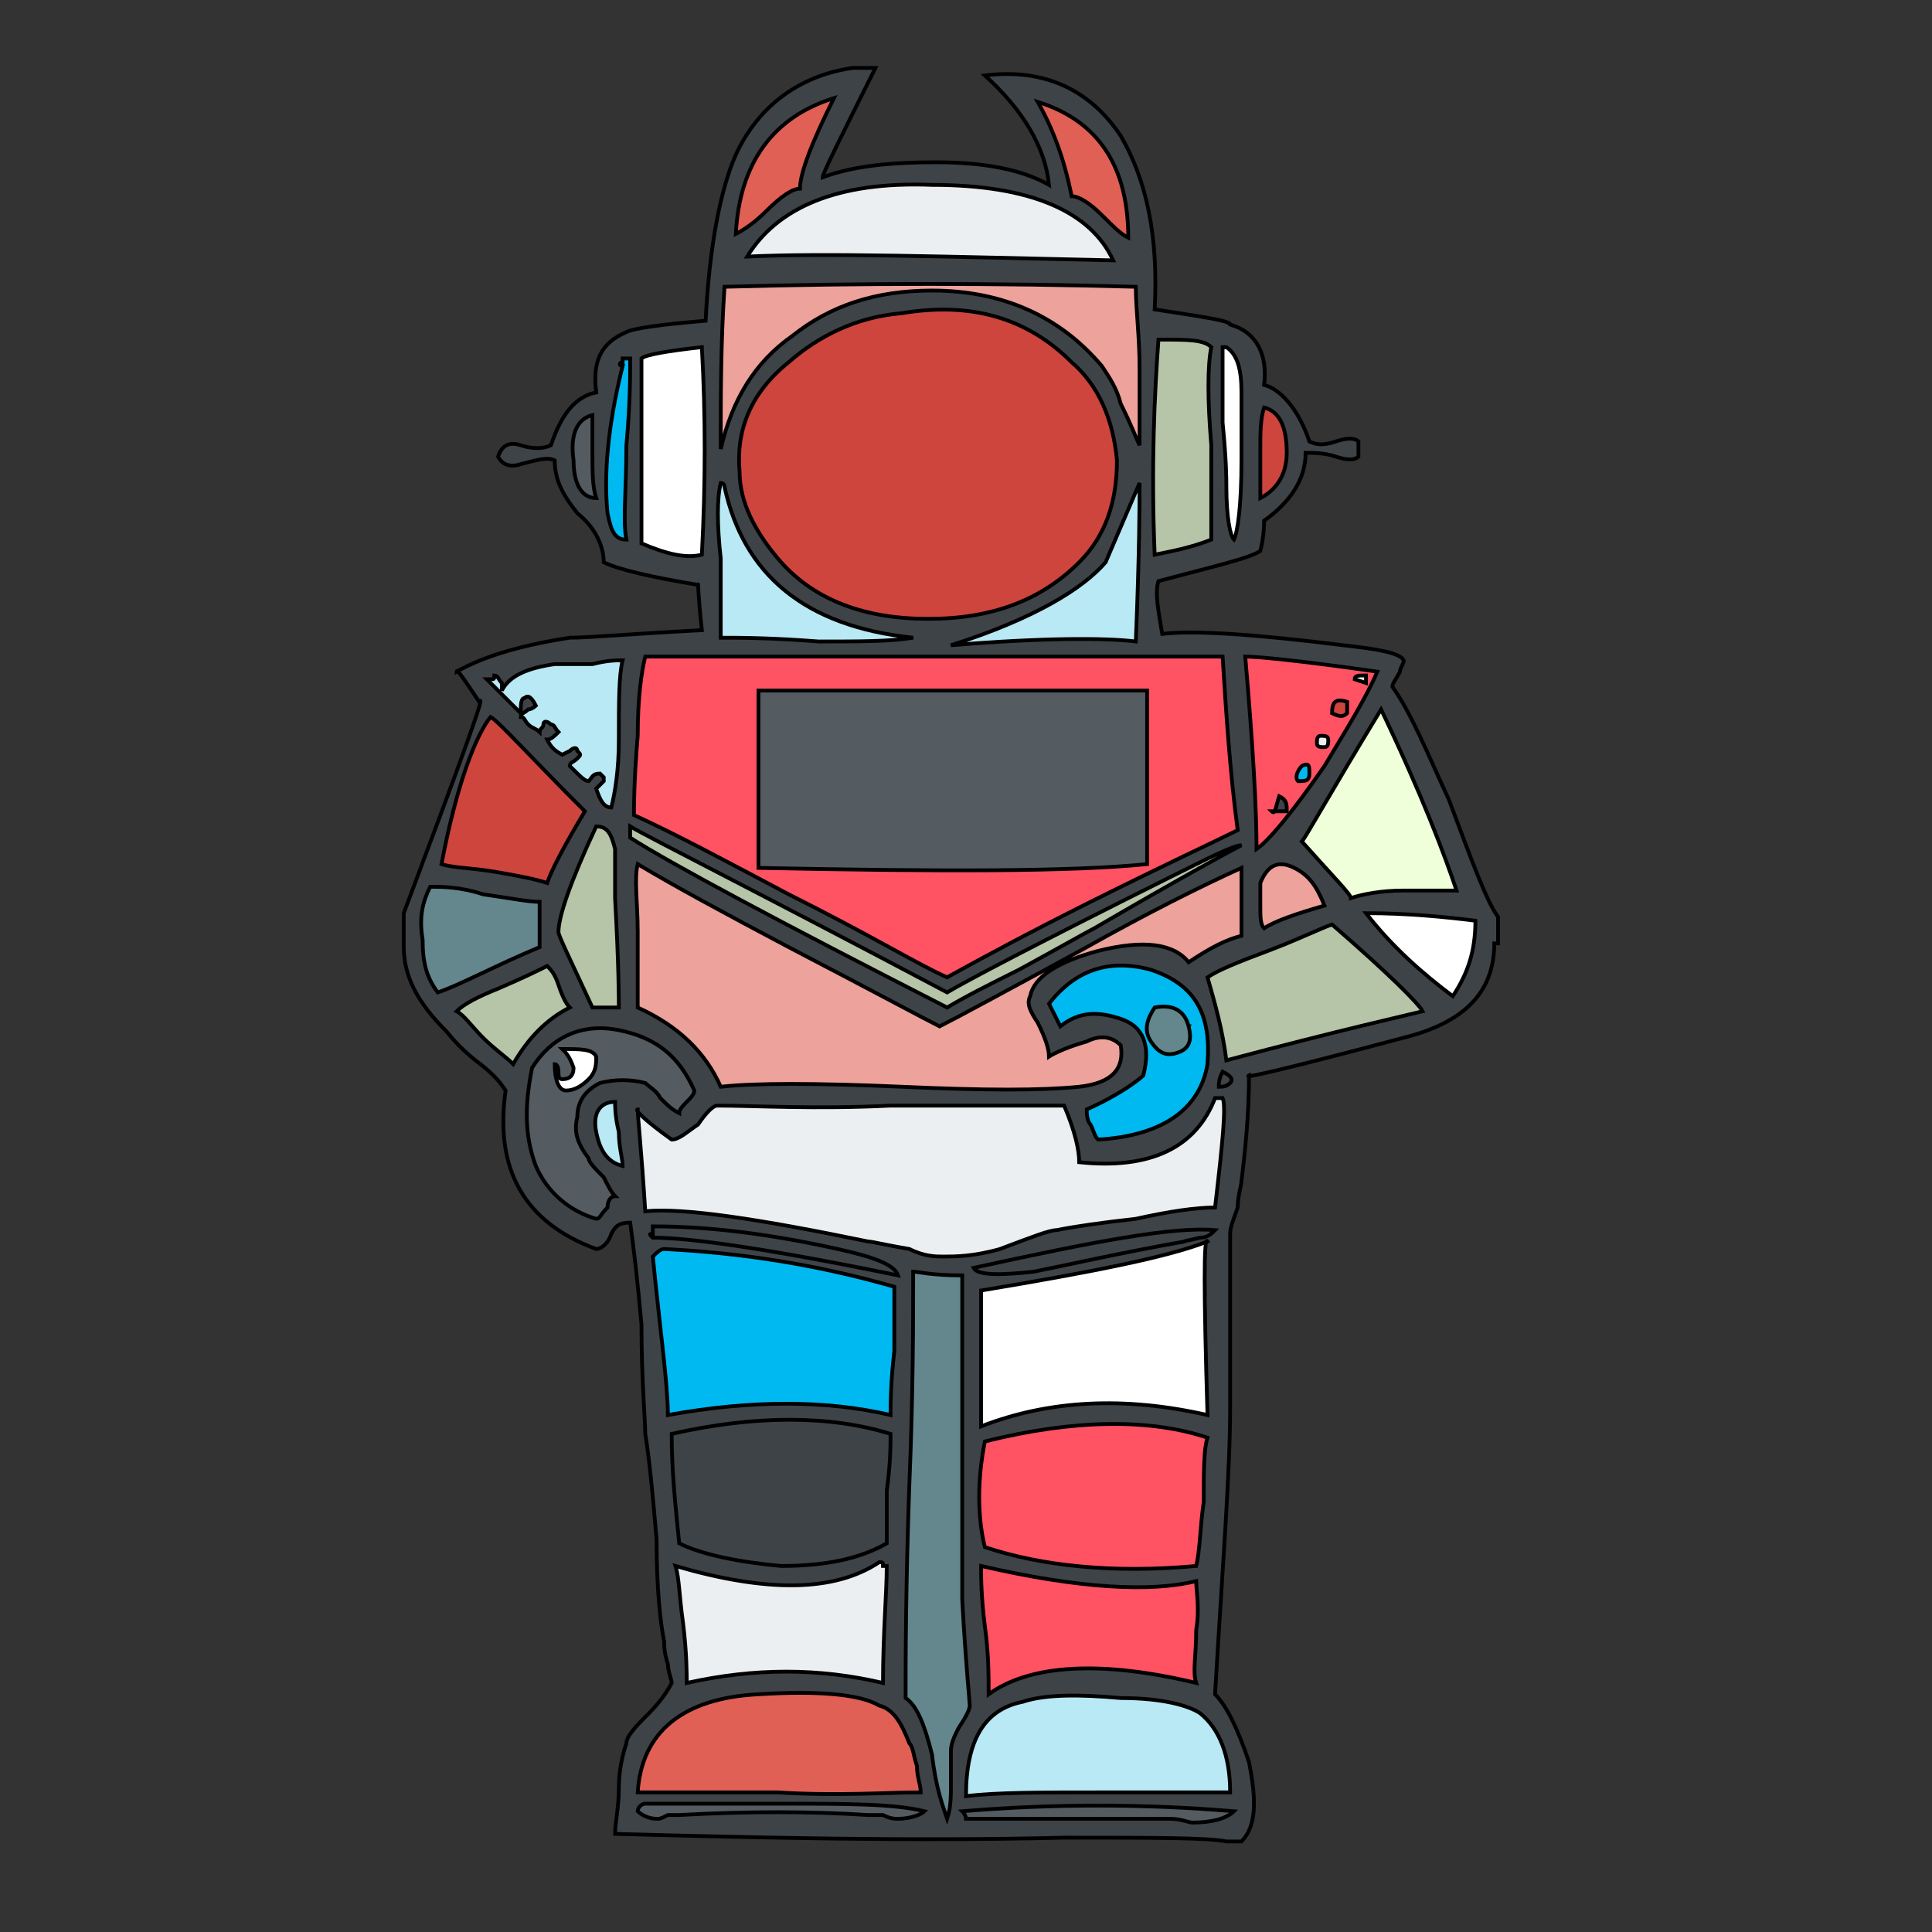 <svg id="th_rob_robot-63" width="100%" height="100%" xmlns="http://www.w3.org/2000/svg" version="1.1" xmlns:xlink="http://www.w3.org/1999/xlink" xmlns:svgjs="http://svgjs.com/svgjs" preserveAspectRatio="xMidYMin slice" data-uid="rob_robot-63" data-keyword="rob_robot-63" viewBox="0 0 512 512" data-colors="[&quot;#3e4347&quot;,&quot;#ffffff&quot;,&quot;#b6c4a7&quot;,&quot;#3e4347&quot;,&quot;#eceff1&quot;,&quot;#64878e&quot;,&quot;#ff5263&quot;,&quot;#ff5263&quot;,&quot;#ffffff&quot;,&quot;#b8e9f4&quot;,&quot;#eceff1&quot;,&quot;#64878e&quot;,&quot;#3e4347&quot;,&quot;#e06055&quot;,&quot;#eceff1&quot;,&quot;#3e4347&quot;,&quot;#00b9f1&quot;,&quot;#545b61&quot;,&quot;#545b61&quot;,&quot;#b8e9f4&quot;,&quot;#b6c4a7&quot;,&quot;#64878e&quot;,&quot;#ce453e&quot;,&quot;#b6c4a7&quot;,&quot;#b8e9f4&quot;,&quot;#ce453e&quot;,&quot;#00b9f1&quot;,&quot;#e06055&quot;,&quot;#00b9f1&quot;,&quot;#545b61&quot;,&quot;#ce453e&quot;,&quot;#545b61&quot;,&quot;#eda29b&quot;,&quot;#e06055&quot;,&quot;#eceff1&quot;,&quot;#e06055&quot;,&quot;#b6c4a7&quot;,&quot;#eceff1&quot;,&quot;#00b9f1&quot;,&quot;#64878e&quot;,&quot;#545b61&quot;,&quot;#ff5263&quot;,&quot;#efffd9&quot;,&quot;#545b61&quot;,&quot;#ce453e&quot;,&quot;#e06055&quot;,&quot;#64878e&quot;,&quot;#b6c4a7&quot;,&quot;#ffffff&quot;,&quot;#3e4347&quot;,&quot;#b8e9f4&quot;,&quot;#64878e&quot;,&quot;#b6c4a7&quot;,&quot;#b6c4a7&quot;,&quot;#ffffff&quot;,&quot;#64878e&quot;,&quot;#eda29b&quot;,&quot;#eceff1&quot;,&quot;#ce453e&quot;,&quot;#ffffff&quot;,&quot;#545b61&quot;,&quot;#efffd9&quot;]"><rect x="0" y="0" width="512" height="512" fill="#333333" stroke="none"/><path id="th_rob_robot-63_44" d="M371 178C371 177 372 176 372 175C371 173 365 172 356 171C332 168 316 167 308 168C307 162 306 157 307 154C322 150 331 148 334 146C335 142 335 139 335 138C342 133 346 127 346 120C348 120 351 120 354 121C357 122 359 122 360 121L360 117C359 116 357 116 354 117C351 118 349 118 347 117C344 108 339 103 335 102C336 94 333 88 326 86C326 85 319 84 306 82C307 63 304 48 297 36C289 24 277 18 261 20C271 29 277 39 278 49C271 45 261 43 248 43C236 43 226 44 218 47C218 46 223 36 232 18L226 18C212 20 201 28 195 41C191 50 188 65 187 85C175 86 168 87 166 88C159 91 157 96 158 104C153 105 149 109 146 118C144 119 141 119 138 118C135 117 133 118 132 121C133 123 135 124 138 123C142 122 145 121 147 122C147 127 149 131 153 136C158 140 160 145 160 149C164 151 173 153 185 155C185 154 185 158 186 167C167 168 156 169 151 169C138 171 128 174 121 178C121 177 123 180 127 186C129 183 122 202 107 242L107 251C107 259 111 266 118 273C119 274 121 277 126 281C130 284 132 286 134 289C131 310 139 324 158 331C159 331 161 330 162 327C163 325 164 324 167 324C168 331 169 340 170 351C170 366 171 376 171 380C172 386 173 396 174 408C174 421 175 430 176 435C176 436 176 438 177 441C177 443 178 445 178 446C177 448 175 451 172 454C169 457 166 460 166 462C165 465 164 469 164 474C164 479 163 483 163 486C201 487 241 488 282 487C306 487 320 487 325 488L329 488C333 484 333 477 331 467C328 458 325 452 322 449C324 415 326 390 326 373C326 341 326 325 326 327C326 325 327 323 328 320C328 317 329 314 329 313C330 305 331 295 331 285C329 286 342 283 372 275C388 271 396 263 396 250L397 250L397 243C394 239 390 228 384 212C378 199 374 189 369 182C369 181 370 180 371 178Z " fill-rule="evenodd" fill="#3e4347" stroke-width="1" stroke="#000000"></path><path id="th_rob_robot-63_0" d="M362 242C373 242 383 243 391 244C391 252 389 258 385 264C377 258 369 251 362 242Z " fill-rule="evenodd" fill="#ffffff" stroke-width="1" stroke="#000000"></path><path id="th_rob_robot-63_1" d="M320 259C323 257 328 255 336 252C344 249 350 246 353 245C368 258 376 266 377 268C373 269 355 273 325 281C324 273 322 266 320 259Z " fill-rule="evenodd" fill="#b6c4a7" stroke-width="1" stroke="#000000"></path><path id="th_rob_robot-63_2" d="M323 288C323 287 323 286 324 284C326 285 327 286 326 287C325 288 324 288 323 288Z " fill-rule="evenodd" fill="#3e4347" stroke-width="1" stroke="#000000"></path><path id="th_rob_robot-63_3" d="M301 323C292 324 285 325 280 326C278 326 273 328 265 331C258 333 253 333 250 333C248 333 245 333 241 331C235 330 231 329 230 329C201 323 181 320 171 321C170 305 169 296 169 294C168 294 171 297 178 302C180 302 182 300 185 298C187 295 189 293 190 293C200 293 216 294 236 293C257 293 272 293 282 293C285 300 286 305 286 308C305 310 317 304 322 291L324 291C325 293 324 303 322 320C317 320 310 321 301 323Z " fill-rule="evenodd" fill="#eceff1" stroke-width="1" stroke="#000000"></path><path id="th_rob_robot-63_4" d="M274 337C265 338 259 338 258 336C290 329 311 325 322 326C321 327 320 328 318 328C314 329 313 329 314 329C297 332 284 335 274 337Z " fill-rule="evenodd" fill="#3e4347" stroke-width="1" stroke="#000000"></path><path id="th_rob_robot-63_5" d="M261 382C285 376 305 376 320 381C319 384 319 390 319 398C318 405 318 411 317 415C295 417 276 415 261 410C259 402 259 392 261 382Z " fill-rule="evenodd" fill="#ff5263" stroke-width="1" stroke="#000000"></path><path id="th_rob_robot-63_6" d="M262 449C262 444 262 438 261 431C260 423 260 418 260 415C286 421 305 422 317 419C317 422 318 426 317 432C317 439 316 443 317 446C292 440 273 441 262 449Z " fill-rule="evenodd" fill="#ff5263" stroke-width="1" stroke="#000000"></path><path id="th_rob_robot-63_7" d="M260 378C260 374 260 368 260 360C260 350 260 344 260 342C290 337 310 333 320 329C319 327 319 342 320 375C298 370 278 371 260 378Z " fill-rule="evenodd" fill="#ffffff" stroke-width="1" stroke="#000000"></path><path id="th_rob_robot-63_8" d="M291 475C276 475 264 475 256 476C256 461 261 453 271 451C277 449 286 449 297 450C308 450 315 452 318 454C323 458 326 465 326 475C322 475 311 475 291 475Z " fill-rule="evenodd" fill="#b8e9f4" stroke-width="1" stroke="#000000"></path><path id="th_rob_robot-63_9" d="M256 482C256 481 255 480 255 480C279 478 303 478 327 480C325 482 321 483 316 483C315 483 313 482 310 482C307 482 305 482 303 482Z " fill-rule="evenodd" fill="#545b61" stroke-width="1" stroke="#000000"></path><path id="th_rob_robot-63_10" d="M247 465C245 457 243 452 240 450C240 440 240 421 241 393C242 369 242 350 242 337C243 337 247 338 255 338C255 342 255 357 255 381C255 399 255 413 255 424C256 442 257 451 257 452C257 453 256 455 254 458C253 460 252 462 252 464C252 465 252 468 252 473C252 476 252 479 251 482C250 479 248 474 247 465Z " fill-rule="evenodd" fill="#64878e" stroke-width="1" stroke="#000000"></path><path id="th_rob_robot-63_11" d="M180 481C179 481 178 481 177 481C175 482 175 482 174 482C172 482 170 481 169 480C169 479 170 478 171 478C174 478 186 478 208 478C224 478 237 478 245 480C244 481 241 482 238 482C237 482 236 482 234 481C232 481 231 481 230 481C215 480 198 480 180 481Z " fill-rule="evenodd" fill="#545b61" stroke-width="1" stroke="#000000"></path><path id="th_rob_robot-63_12" d="M233 452C237 453 239 457 241 462C242 463 242 465 243 468C243 471 244 473 244 475C235 475 222 476 206 475C186 475 174 475 169 475C170 459 181 450 201 449C217 448 228 449 233 452Z " fill-rule="evenodd" fill="#e06055" stroke-width="1" stroke="#000000"></path><path id="th_rob_robot-63_13" d="M234 446C217 442 200 442 182 446C182 444 182 438 181 430C180 423 180 418 179 415C203 422 221 422 233 414C234 414 234 414 234 415C235 415 235 415 235 415C235 422 234 433 234 446Z " fill-rule="evenodd" fill="#eceff1" stroke-width="1" stroke="#000000"></path><path id="th_rob_robot-63_14" d="M236 380C236 383 236 388 235 395C235 402 235 406 235 409C228 413 219 415 207 415C196 414 186 412 180 409C179 399 178 390 178 380C200 375 220 375 236 380Z " fill-rule="evenodd" fill="#3e4347" stroke-width="1" stroke="#000000"></path><path id="th_rob_robot-63_15" d="M176 331C196 332 216 335 237 341C237 344 237 350 237 358C236 367 236 372 236 375C219 371 199 371 177 375C177 367 175 353 173 333C174 332 175 331 176 331Z " fill-rule="evenodd" fill="#00b9f1" stroke-width="1" stroke="#000000"></path><path id="th_rob_robot-63_16" d="M173 325C188 325 204 327 222 331C231 333 237 335 238 338C204 331 183 328 173 328C172 327 172 327 173 327C173 326 173 325 173 325Z " fill-rule="evenodd" fill="#3e4347" stroke-width="1" stroke="#000000"></path><path id="th_rob_robot-63_17" d="M156 307C156 308 158 310 160 312C161 314 162 316 163 317C162 317 161 318 161 320C159 322 159 323 158 323C151 321 145 316 142 309C139 301 139 293 141 283C146 275 154 271 164 273C174 275 180 280 184 289C184 290 183 291 182 292C181 293 180 294 180 295C178 294 177 293 175 291C174 289 172 288 171 287C167 286 163 286 159 287C155 289 153 292 153 296C152 300 153 303 156 307Z " fill-rule="evenodd" fill="#545b61" stroke-width="1" stroke="#000000"></path><path id="th_rob_robot-63_18" d="M158 300C157 295 159 292 163 292C163 293 163 296 164 300C164 304 165 307 165 309C161 308 159 305 158 300Z " fill-rule="evenodd" fill="#b8e9f4" stroke-width="1" stroke="#000000"></path><path id="th_rob_robot-63_19" d="M132 262C139 259 143 257 145 256C146 257 147 258 148 261C149 264 150 266 151 267C145 270 140 275 136 282C134 280 131 278 128 275C125 272 123 269 121 268C123 266 127 264 132 262Z " fill-rule="evenodd" fill="#b6c4a7" stroke-width="1" stroke="#000000"></path><path id="th_rob_robot-63_20" d="M112 249C111 243 112 239 114 235C117 235 122 235 128 237C135 238 140 239 143 239L143 251C131 256 122 261 116 263C113 259 112 255 112 249Z " fill-rule="evenodd" fill="#64878e" stroke-width="1" stroke="#000000"></path><path id="th_rob_robot-63_21" d="M155 215C149 225 146 231 145 234C142 233 137 232 131 231C125 230 120 230 117 229C121 208 126 195 130 190C132 191 140 200 155 215Z " fill-rule="evenodd" fill="#ce453e" stroke-width="1" stroke="#000000"></path><path id="th_rob_robot-63_22" d="M164 267L157 267C151 254 148 248 148 247C148 243 151 234 158 219C161 219 162 221 163 225C163 226 163 228 163 231L163 238C164 256 164 265 164 267Z " fill-rule="evenodd" fill="#b6c4a7" stroke-width="1" stroke="#000000"></path><path id="th_rob_robot-63_23" d="M133 181C133 182 133 182 133 183C135 179 140 177 147 176C149 176 153 176 157 176C161 175 163 175 165 175C164 179 164 186 164 196C164 204 163 210 162 214C160 214 159 212 158 209L160 207C160 206 160 206 160 206C159 205 159 205 159 205C157 205 157 206 156 207C155 207 154 206 151 203C151 202 152 202 153 201C154 200 154 200 153 199C153 198 152 198 151 199L149 200C147 199 146 198 145 196C146 196 147 195 148 194C147 193 147 192 146 192C145 191 144 191 144 192C144 193 143 193 143 194C142 193 141 193 140 192C139 191 139 190 138 190C138 189 139 189 140 188C141 188 142 187 142 187C141 185 140 184 139 185C138 185 138 187 138 189C132 183 129 180 129 180C129 180 129 180 130 180C131 180 131 180 131 179C132 179 132 180 133 181Z " fill-rule="evenodd" fill="#b8e9f4" stroke-width="1" stroke="#000000"></path><path id="th_rob_robot-63_24" d="M167 219C172 222 200 236 251 263C256 260 275 250 309 233C321 227 327 224 329 224C327 225 314 232 290 246C288 247 281 251 270 257C262 261 256 264 251 267C206 244 178 229 167 222Z " fill-rule="evenodd" fill="#b6c4a7" stroke-width="1" stroke="#000000"></path><path id="th_rob_robot-63_25" d="M247 174C283 174 309 174 324 174C325 190 326 205 328 220C322 223 309 229 289 239C273 247 260 254 251 259C244 256 231 248 209 237C192 228 179 221 168 216C168 214 168 207 169 195C169 185 170 178 171 174C189 174 214 174 247 174Z " fill-rule="evenodd" fill="#ff5263" stroke-width="1" stroke="#000000"></path><path id="th_rob_robot-63_26" d="M170 144L170 95C171 94 177 93 186 92C187 110 187 128 186 147C182 148 177 147 170 144Z " fill-rule="evenodd" fill="#ffffff" stroke-width="1" stroke="#000000"></path><path id="th_rob_robot-63_27" d="M161 136C160 126 161 113 165 97C164 97 164 96 165 96C165 95 165 95 165 95L167 95C167 100 167 107 166 118C166 130 165 138 166 143C163 143 162 141 161 136Z " fill-rule="evenodd" fill="#00b9f1" stroke-width="1" stroke="#000000"></path><path id="th_rob_robot-63_28" d="M192 129C197 152 213 166 242 169C236 170 228 170 217 170C204 169 196 169 191 169C191 164 191 157 191 148C190 139 190 132 191 128C191 128 192 128 192 129Z " fill-rule="evenodd" fill="#b8e9f4" stroke-width="1" stroke="#000000"></path><path id="th_rob_robot-63_29" d="M196 125C195 114 199 104 209 96C217 89 227 84 239 83C257 80 272 84 284 96C291 102 295 111 296 122C296 133 293 142 286 149C276 159 263 164 246 164C229 164 216 159 207 149C200 141 196 133 196 125Z " fill-rule="evenodd" fill="#ce453e" stroke-width="1" stroke="#000000"></path><path id="th_rob_robot-63_30" d="M302 128C302 132 302 146 301 170C293 169 276 169 252 171C274 164 287 156 293 149Z " fill-rule="evenodd" fill="#b8e9f4" stroke-width="1" stroke="#000000"></path><path id="th_rob_robot-63_31" d="M301 76C301 82 302 89 302 98C302 108 302 115 302 118C301 116 300 113 297 107C296 103 294 100 292 97C281 84 266 77 247 77C232 77 220 81 210 89C200 96 194 106 191 119C191 105 191 91 192 76C228 75 264 75 301 76Z " fill-rule="evenodd" fill="#eda29b" stroke-width="1" stroke="#000000"></path><path id="th_rob_robot-63_32" d="M212 50C210 50 207 52 203 56C200 59 197 61 195 62C196 43 205 31 221 26C215 38 212 46 212 50Z " fill-rule="evenodd" fill="#e06055" stroke-width="1" stroke="#000000"></path><path id="th_rob_robot-63_33" d="M198 68C206 55 222 48 247 49C273 49 289 56 295 69C250 68 218 67 198 68Z " fill-rule="evenodd" fill="#eceff1" stroke-width="1" stroke="#000000"></path><path id="th_rob_robot-63_34" d="M299 63C297 62 295 60 292 57C289 54 286 52 284 52C282 42 279 34 275 27C291 32 299 44 299 63Z " fill-rule="evenodd" fill="#e06055" stroke-width="1" stroke="#000000"></path><path id="th_rob_robot-63_35" d="M321 92C320 97 320 106 321 118C321 130 321 139 321 143C316 145 311 146 306 147C305 123 306 104 307 90C315 90 319 90 321 92Z " fill-rule="evenodd" fill="#b6c4a7" stroke-width="1" stroke="#000000"></path><path id="th_rob_robot-63_36" d="M324 92L325 92C328 94 329 98 329 104C329 106 329 109 329 113C329 118 329 121 329 122C329 134 328 141 327 143C326 142 325 137 325 129C325 127 325 122 324 112C324 104 324 99 324 94Z " fill-rule="evenodd" fill="#ffffff" stroke-width="1" stroke="#000000"></path><path id="th_rob_robot-63_37" d="M278 266C285 257 294 254 305 257C317 261 321 269 320 282C318 294 308 301 291 302C290 301 290 300 289 298C288 297 288 295 288 294C297 290 302 286 303 285C305 277 303 272 297 270C291 268 286 268 281 272C280 270 279 268 278 266Z " fill-rule="evenodd" fill="#00b9f1" stroke-width="1" stroke="#000000"></path><path id="th_rob_robot-63_38" d="M315 255C311 250 303 249 291 252C280 255 274 259 273 264C272 266 273 268 275 271C277 275 278 278 278 280C278 280 281 278 288 276C292 274 295 275 297 277C298 283 295 287 286 288C276 289 261 289 239 288C216 287 200 287 191 288C187 279 180 272 169 267C169 262 169 255 169 247C169 239 168 233 169 229C179 235 192 242 209 251C232 263 245 270 249 272C253 270 266 263 288 251C304 242 318 235 329 230C329 240 329 246 329 248C325 249 321 251 315 255Z " fill-rule="evenodd" fill="#eda29b" stroke-width="1" stroke="#000000"></path><path id="th_rob_robot-63_39" d="M351 203C342 216 336 223 333 225C333 214 332 197 330 174C333 174 344 175 365 178C362 185 357 193 351 203Z " fill-rule="evenodd" fill="#ff5263" stroke-width="1" stroke="#000000"></path><path id="th_rob_robot-63_40" d="M343 230C347 232 349 235 351 240C344 242 338 244 335 246C334 245 334 243 334 240C334 237 334 235 334 234C336 229 339 228 343 230Z " fill-rule="evenodd" fill="#eda29b" stroke-width="1" stroke="#000000"></path><path id="th_rob_robot-63_41" d="M372 236C366 236 361 237 358 238C358 237 353 232 345 223C346 222 352 211 366 188C377 211 383 227 386 236Z " fill-rule="evenodd" fill="#efffd9" stroke-width="1" stroke="#000000"></path><path id="th_rob_robot-63_42" d="M157 120C157 125 157 129 158 132C154 132 152 128 152 122C151 115 153 111 157 110C157 112 157 115 157 120Z " fill-rule="evenodd" fill="#545b61" stroke-width="1" stroke="#000000"></path><path id="th_rob_robot-63_43" d="M341 120C341 126 338 130 334 132L334 119C334 115 334 111 335 108C339 109 341 113 341 120Z " fill-rule="evenodd" fill="#ce453e" stroke-width="1" stroke="#000000"></path><path id="th_rob_robot-63_45" d="M309 274C310 274 310 273 311 272C311 271 311 270 311 270C312 270 313 270 313 271C314 272 314 272 315 272C314 274 313 275 311 276C310 276 309 276 308 276L306 276C305 271 307 269 309 269Z " fill-rule="evenodd" fill="#e06055" stroke-width="1" stroke="#000000"></path><path id="th_rob_robot-63_46" d="M315 272C314 268 311 266 306 267C304 270 303 273 305 276C307 279 309 280 312 279C315 278 316 276 315 272Z " fill-rule="evenodd" fill="#64878e" stroke-width="1" stroke="#000000"></path><path id="th_rob_robot-63_47" d="M153 280C152 280 153 281 156 282C157 285 155 287 153 287Z " fill-rule="evenodd" fill="#b6c4a7" stroke-width="1" stroke="#000000"></path><path id="th_rob_robot-63_48" d="M152 283C152 285 151 286 149 286C148 286 148 285 148 284C148 282 147 282 147 282C147 286 148 289 150 289C152 289 154 288 156 286C158 284 158 282 158 280C157 278 154 278 149 278C150 279 151 280 152 283Z " fill-rule="evenodd" fill="#ffffff" stroke-width="1" stroke="#000000"></path><path id="th_rob_robot-63_49" d="M339 211C338 214 338 216 337 215C338 215 340 215 341 215C341 213 341 212 339 211Z " fill-rule="evenodd" fill="#3e4347" stroke-width="1" stroke="#000000"></path><path id="th_rob_robot-63_50" d="M344 207C346 207 347 207 347 205C347 203 347 202 345 203C344 204 343 206 344 207Z " fill-rule="evenodd" fill="#00b9f1" stroke-width="1" stroke="#000000"></path><path id="th_rob_robot-63_51" d="M254 210C245 210 238 212 231 217C230 215 228 214 227 213C232 206 240 203 253 203C265 202 274 206 280 212C280 213 279 213 279 214C278 215 278 216 278 216C271 212 263 210 254 210Z " fill-rule="evenodd" fill="#00b9f1" stroke-width="1" stroke="#000000"></path><path id="th_rob_robot-63_52" d="M252 199C238 199 228 204 223 212C223 213 224 215 226 216C228 218 229 219 229 220C244 211 261 211 278 219C282 216 284 213 284 210C277 203 266 199 252 199Z " fill-rule="evenodd" fill="#b6c4a7" stroke-width="1" stroke="#000000"></path><path id="th_rob_robot-63_53" d="M291 203C292 200 291 199 290 198C289 197 288 197 287 198C286 198 285 199 285 200C285 202 286 203 287 204C287 204 288 203 291 203Z " fill-rule="evenodd" fill="#b6c4a7" stroke-width="1" stroke="#000000"></path><path id="th_rob_robot-63_54" d="M220 197C218 195 216 195 215 196C214 197 213 199 214 202C214 202 215 202 216 202C217 203 217 203 218 203C219 201 220 200 220 197Z " fill-rule="evenodd" fill="#eceff1" stroke-width="1" stroke="#000000"></path><path id="th_rob_robot-63_55" d="M352 196C352 195 351 195 350 195C349 195 349 196 349 197C349 198 350 198 351 198C352 198 352 197 352 196Z " fill-rule="evenodd" fill="#eceff1" stroke-width="1" stroke="#000000"></path><path id="th_rob_robot-63_56" d="M295 200C294 206 292 208 287 207C284 207 282 205 282 201C282 197 284 194 288 194C293 193 295 195 295 200Z " fill-rule="evenodd" fill="#eda29b" stroke-width="1" stroke="#000000"></path><path id="th_rob_robot-63_57" d="M289 192C284 191 281 193 280 197C279 200 280 203 281 205C283 207 285 208 287 209C290 209 292 209 294 207C296 205 297 203 297 199C296 195 293 192 289 192Z " fill-rule="evenodd" fill="#eceff1" stroke-width="1" stroke="#000000"></path><path id="th_rob_robot-63_58" d="M357 187C357 187 357 186 357 186C354 185 353 186 353 189C355 190 356 190 357 189C357 188 357 188 357 187Z " fill-rule="evenodd" fill="#ce453e" stroke-width="1" stroke="#000000"></path><path id="th_rob_robot-63_59" d="M207 207C207 199 207 193 207 189L214 189L210 195C208 197 208 199 209 202C210 195 213 192 216 192C219 191 221 192 222 195C223 197 223 199 222 202C221 204 219 206 217 206C215 207 212 206 210 203C211 208 214 209 219 208C223 206 225 203 225 199C225 199 223 196 220 190C229 189 242 189 259 189C281 189 294 189 297 189C298 201 298 213 297 224C292 224 276 224 251 224C232 224 217 224 207 223Z " fill-rule="evenodd" fill="#ffffff" stroke-width="1" stroke="#000000"></path><path id="th_rob_robot-63_60" d="M304 183L201 183C201 196 201 212 201 230C250 231 284 231 304 229Z " fill-rule="evenodd" fill="#545b61" stroke-width="1" stroke="#000000"></path><path id="th_rob_robot-63_61" d="M362 179C360 179 359 179 359 180L362 181Z " fill-rule="evenodd" fill="#efffd9" stroke-width="1" stroke="#000000"></path><defs id="SvgjsDefs2829"></defs></svg>